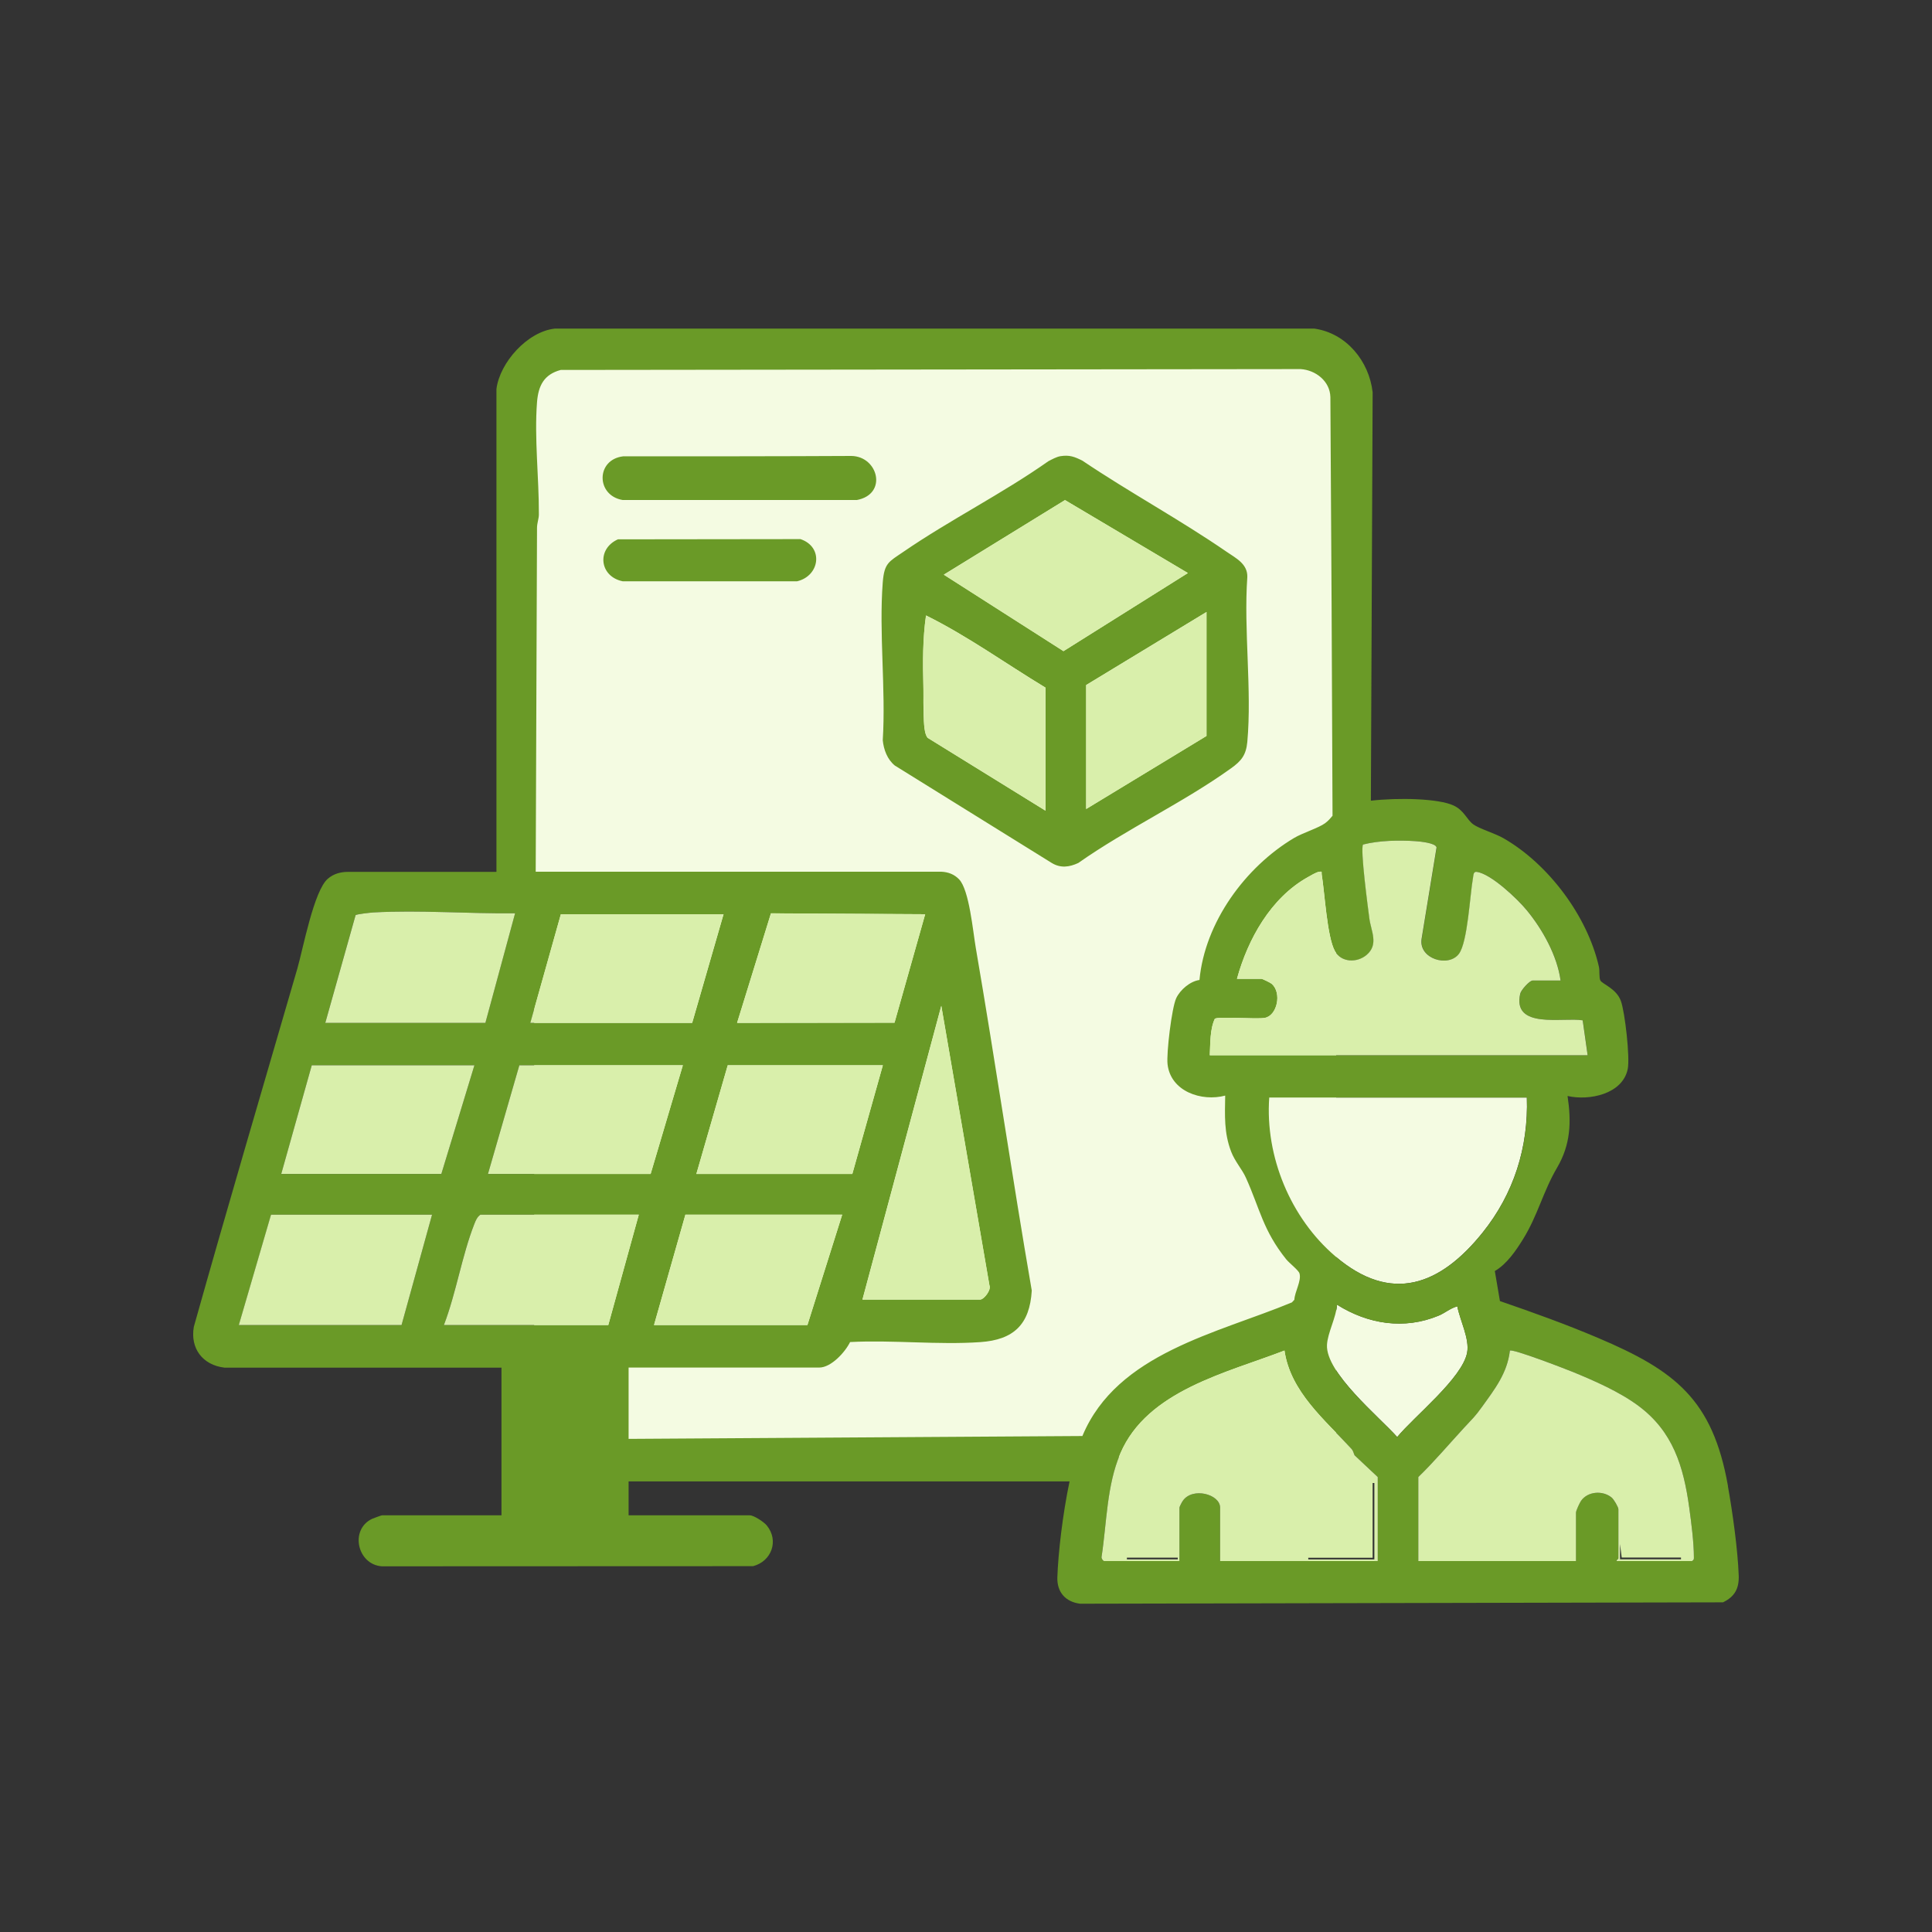 <?xml version="1.0" encoding="UTF-8"?>
<svg xmlns="http://www.w3.org/2000/svg" width="96" height="96" viewBox="0 0 96 96" fill="none">
  <rect x="0" y="0" width="96" height="96" fill="#333333" stroke="none"/>
  <g clip-path="url(#clip0_319_444)">
    <path d="M66.394 18.259V72.407H26.542V18.259H66.394ZM75.867 54.536C75.951 57.013 75.214 59.32 73.674 61.24C71.578 63.855 69.143 64.812 66.347 62.423C64.124 60.526 62.853 57.466 63.064 54.536H75.867ZM72.415 64.911C72.541 65.595 73.033 66.524 72.902 67.212C72.664 68.479 70.272 70.376 69.427 71.405C68.536 70.403 65.864 68.218 65.937 66.82C65.967 66.229 66.397 65.449 66.436 64.827C67.972 65.795 69.773 66.083 71.485 65.372C71.816 65.234 72.073 64.996 72.411 64.911H72.415Z" fill="#F4FBE2"></path>
    <path d="M85.862 73.839C85.102 69.531 83.224 68.099 79.4 66.478C77.81 65.802 76.163 65.211 74.531 64.65L74.277 63.157C74.868 62.815 75.325 62.147 75.683 61.567C76.408 60.399 76.677 59.201 77.368 58.026C78.044 56.874 78.086 55.765 77.891 54.459C78.962 54.705 80.629 54.371 80.882 53.115C80.997 52.547 80.744 50.293 80.54 49.736C80.317 49.125 79.638 48.906 79.526 48.726C79.446 48.591 79.496 48.254 79.45 48.042C78.881 45.523 76.942 42.935 74.711 41.653C74.3 41.414 73.494 41.173 73.21 40.965C72.879 40.727 72.76 40.27 72.219 40.021C71.466 39.675 69.493 39.629 68.118 39.786L68.206 19.496C68.033 17.941 66.893 16.55 65.307 16.328H27.575C26.216 16.47 24.837 18.006 24.668 19.327V43.323H17.295C16.919 43.323 16.573 43.419 16.289 43.665C15.594 44.264 15.064 47.125 14.773 48.135C13.052 54.063 11.301 59.985 9.631 65.929C9.443 67.008 10.076 67.83 11.151 67.957H24.918V75.295H18.981C18.95 75.295 18.555 75.441 18.486 75.471C17.364 76.009 17.756 77.749 18.977 77.829L37.417 77.822C38.335 77.587 38.719 76.554 38.1 75.798C37.958 75.625 37.463 75.295 37.256 75.295H31.235V73.609H53.146C52.8 75.256 52.581 77.165 52.539 78.378C52.516 79.112 52.946 79.599 53.672 79.688L85.613 79.619C86.197 79.342 86.419 78.927 86.396 78.29C86.35 77.004 86.089 75.133 85.859 73.847L85.862 73.839ZM73.678 61.24C71.581 63.855 69.147 64.812 66.351 62.423C64.128 60.526 62.857 57.466 63.068 54.536H75.871C75.955 57.013 75.218 59.32 73.678 61.24ZM67.91 47.451C68.532 46.925 68.129 46.264 68.049 45.627C67.983 45.124 67.588 42.171 67.738 41.964C68.532 41.76 69.535 41.741 70.356 41.798C70.568 41.814 71.34 41.883 71.389 42.106L70.644 46.66C70.499 47.647 71.985 48.088 72.503 47.393C72.937 46.81 73.048 44.46 73.198 43.638C73.221 43.5 73.21 43.3 73.379 43.323C74.085 43.411 75.406 44.667 75.863 45.224C76.646 46.172 77.38 47.486 77.549 48.722H76.159C76.009 48.722 75.587 49.194 75.544 49.371C75.13 51.16 77.664 50.538 78.647 50.7L78.893 52.435H60.115C60.146 51.852 60.119 51.149 60.365 50.623C60.541 50.492 62.438 50.657 62.853 50.577C63.464 50.462 63.706 49.34 63.195 48.887C63.133 48.833 62.734 48.638 62.684 48.638H61.463C62.005 46.664 63.145 44.617 64.977 43.592C65.13 43.507 65.391 43.346 65.549 43.319C65.729 43.292 65.656 43.338 65.675 43.446C65.825 44.356 65.941 46.556 66.332 47.259C66.655 47.839 67.434 47.854 67.907 47.455L67.91 47.451ZM44.448 50.819L36.626 50.826L38.308 45.385L45.972 45.427L44.448 50.819ZM46.771 49.981L49.163 63.871C49.263 64.097 48.887 64.573 48.707 64.573H42.854L46.771 49.978V49.981ZM43.868 52.934L42.351 58.334H34.602L36.161 52.934H43.868ZM41.848 60.357L40.12 65.841H32.498L34.057 60.357H41.848ZM34.395 50.826H26.354L27.871 45.427H35.954L34.395 50.826ZM25.805 52.934H33.93L32.329 58.334H24.246L25.805 52.934ZM17.668 45.477C17.706 45.423 18.413 45.347 18.559 45.339C20.851 45.212 23.293 45.408 25.594 45.381L24.119 50.822H16.163L17.668 45.473V45.477ZM19.953 65.841H11.869L13.471 60.357H21.469L19.953 65.841ZM13.974 58.334L15.491 52.934H23.574L21.93 58.334H13.974ZM30.225 65.841H22.057C22.664 64.255 22.952 62.373 23.57 60.818C23.643 60.634 23.704 60.484 23.869 60.357H31.741L30.225 65.841ZM53.787 71.355L31.235 71.497V67.953H40.708C41.299 67.953 41.998 67.185 42.24 66.686C44.352 66.574 46.614 66.835 48.71 66.689C50.369 66.574 51.168 65.814 51.268 64.128C50.289 58.456 49.459 52.758 48.484 47.086C48.346 46.28 48.161 44.218 47.658 43.695C47.42 43.446 47.121 43.331 46.775 43.315H26.619C26.638 38.3 26.665 31.215 26.684 26.231C26.684 25.989 26.776 25.782 26.776 25.563C26.784 23.747 26.546 21.773 26.684 19.987C26.749 19.166 27.026 18.605 27.863 18.382L64.631 18.34C65.38 18.39 66.086 18.943 66.106 19.73C66.148 25.874 66.19 34.337 66.213 40.535C66.109 40.658 66.01 40.781 65.844 40.904C65.53 41.138 64.723 41.388 64.305 41.637C61.878 43.081 59.866 45.834 59.601 48.695C59.136 48.757 58.641 49.183 58.445 49.601C58.222 50.081 57.953 52.335 58.015 52.881C58.168 54.236 59.708 54.751 60.879 54.44C60.864 55.434 60.814 56.279 61.175 57.224C61.359 57.708 61.72 58.103 61.905 58.514C62.607 60.069 62.753 61.129 63.913 62.577C64.059 62.757 64.52 63.114 64.57 63.272C64.681 63.64 64.332 64.189 64.316 64.585L64.193 64.716C60.488 66.255 55.515 67.235 53.791 71.336L53.787 71.355ZM68.456 77.568H60.626V74.911C60.626 74.246 59.255 73.878 58.775 74.573C58.737 74.63 58.606 74.872 58.606 74.911V77.568H54.858C54.804 77.553 54.724 77.438 54.735 77.365C54.996 75.675 54.993 73.813 55.669 72.223C57.005 69.097 60.952 68.218 63.825 67.108C64.124 69.162 65.833 70.552 67.158 71.996C67.242 72.088 67.258 72.204 67.308 72.311L68.46 73.394V77.568H68.456ZM69.427 71.409C68.536 70.406 65.864 68.218 65.937 66.824C65.967 66.232 66.397 65.453 66.436 64.831C67.972 65.799 69.773 66.087 71.485 65.376C71.816 65.238 72.073 65 72.411 64.915C72.541 65.599 73.029 66.528 72.899 67.215C72.66 68.483 70.268 70.38 69.423 71.409H69.427ZM84.077 77.568H80.329C80.287 77.537 80.413 77.461 80.413 77.441V74.995C80.413 74.884 80.187 74.5 80.072 74.408C79.634 74.051 78.893 74.101 78.559 74.573C78.486 74.68 78.305 75.068 78.305 75.164V77.568H70.475V73.394C71.274 72.618 71.992 71.766 72.749 70.944C73.171 70.483 73.267 70.426 73.644 69.9C74.273 69.024 74.895 68.233 75.026 67.112C75.153 67.004 77.779 68.018 78.136 68.164C79.223 68.609 80.475 69.159 81.416 69.857C83.128 71.132 83.654 72.856 83.939 74.922C84.042 75.667 84.169 76.658 84.169 77.395C84.169 77.495 84.161 77.503 84.077 77.568ZM61.978 36.868C62.212 34.264 61.793 31.319 61.978 28.677C62.001 28.021 61.413 27.736 60.956 27.422C58.629 25.82 56.122 24.465 53.779 22.887C53.391 22.695 53.138 22.595 52.689 22.668C52.489 22.702 52.274 22.825 52.093 22.917C49.793 24.538 47.194 25.836 44.886 27.422C44.168 27.913 43.941 27.971 43.864 28.931C43.669 31.457 44.022 34.23 43.864 36.783C43.91 37.252 44.091 37.736 44.463 38.039L52.262 42.881C52.696 43.146 53.134 43.089 53.58 42.881C55.98 41.192 58.802 39.879 61.175 38.173C61.678 37.813 61.916 37.521 61.978 36.868ZM51.951 40.282L46.092 36.661C45.861 36.373 45.903 35.359 45.884 34.91C45.877 34.687 45.892 34.326 45.884 34.088C45.853 32.92 45.85 31.73 46.015 30.582C48.084 31.607 49.974 32.974 51.951 34.168V40.285V40.282ZM52.842 32.352L46.898 28.554L52.919 24.849L59.025 28.474L52.842 32.356V32.352ZM59.95 36.568L53.971 40.197V34.038L59.95 30.409V36.568ZM42.563 24.845H30.939C29.61 24.622 29.606 22.837 30.962 22.675C34.929 22.675 38.638 22.675 42.305 22.656C43.642 22.675 44.125 24.568 42.559 24.849L42.563 24.845ZM39.606 28.885H30.947C29.787 28.654 29.629 27.279 30.705 26.799L39.775 26.788C40.942 27.183 40.735 28.623 39.602 28.885H39.606Z" fill="#6A9A27"></path>
    <path d="M48.71 64.577H42.858L46.775 49.981L49.167 63.871C49.267 64.097 48.891 64.573 48.71 64.573V64.577ZM23.57 60.818C22.956 62.377 22.664 64.255 22.057 65.841H30.225L31.741 60.357H23.869C23.704 60.48 23.643 60.634 23.57 60.818ZM11.869 65.841H19.953L21.469 60.357H13.467L11.866 65.841H11.869ZM25.805 52.934L24.246 58.333H32.329L33.93 52.934H25.805ZM35.95 45.427H27.867L26.35 50.826H34.391L35.95 45.427ZM25.594 45.381C23.293 45.408 20.851 45.212 18.559 45.339C18.413 45.347 17.706 45.423 17.668 45.477L16.163 50.826H24.119L25.594 45.385V45.381ZM15.491 52.934L13.974 58.333H21.93L23.574 52.934H15.491ZM32.498 65.841H40.12L41.848 60.357H34.057L32.498 65.841ZM45.972 45.427L38.308 45.381L36.626 50.822L44.448 50.815L45.972 45.423V45.427ZM36.161 52.934L34.602 58.333H42.351L43.868 52.934H36.161ZM61.467 48.634C62.005 46.66 63.149 44.613 64.977 43.588C65.13 43.503 65.391 43.342 65.549 43.315C65.725 43.288 65.656 43.334 65.672 43.442C65.821 44.352 65.937 46.552 66.328 47.255C66.651 47.835 67.43 47.85 67.903 47.451C68.525 46.925 68.122 46.264 68.041 45.627C67.976 45.124 67.58 42.171 67.73 41.964C68.525 41.76 69.527 41.741 70.349 41.798C70.56 41.814 71.332 41.883 71.382 42.106L70.637 46.66C70.491 47.647 71.977 48.088 72.495 47.393C72.929 46.81 73.041 44.459 73.19 43.638C73.217 43.499 73.202 43.3 73.375 43.323C74.081 43.411 75.402 44.667 75.859 45.224C76.643 46.172 77.376 47.485 77.545 48.722H76.155C76.005 48.722 75.583 49.19 75.54 49.371C75.13 51.16 77.66 50.538 78.643 50.7L78.889 52.435H60.111C60.142 51.852 60.115 51.153 60.361 50.623C60.538 50.492 62.435 50.657 62.849 50.577C63.46 50.461 63.702 49.336 63.191 48.887C63.13 48.833 62.73 48.637 62.684 48.637H61.463L61.467 48.634ZM80.333 77.568C80.291 77.537 80.417 77.46 80.417 77.441V74.995C80.417 74.888 80.191 74.5 80.076 74.408C79.638 74.051 78.897 74.1 78.563 74.573C78.49 74.677 78.309 75.068 78.309 75.164V77.568H70.475V73.394C71.274 72.618 71.992 71.766 72.749 70.944C73.171 70.483 73.267 70.426 73.644 69.9C74.273 69.024 74.895 68.233 75.026 67.112C75.149 67.004 77.779 68.018 78.136 68.164C79.223 68.609 80.475 69.158 81.416 69.857C83.128 71.132 83.654 72.856 83.939 74.922C84.042 75.667 84.169 76.658 84.169 77.395C84.169 77.495 84.161 77.503 84.077 77.568H80.329H80.333ZM80.582 77.399L80.498 76.723V77.48H83.528V77.395H80.579L80.582 77.399ZM54.858 77.568C54.804 77.553 54.724 77.437 54.735 77.365C54.996 75.675 54.989 73.812 55.669 72.223C57.005 69.093 60.952 68.218 63.825 67.108C64.12 69.162 65.833 70.552 67.158 71.996C67.242 72.088 67.258 72.204 67.308 72.311L68.46 73.394V77.568H60.626V74.911C60.626 74.246 59.255 73.878 58.775 74.573C58.733 74.63 58.606 74.872 58.606 74.911V77.568H54.858ZM68.291 77.484V73.69H68.206V77.403H65.007V77.487H68.291V77.484ZM55.995 77.399V77.484H58.522V77.399H55.995ZM59.025 28.474L52.842 32.356L46.898 28.558L52.919 24.849L59.025 28.474ZM51.951 40.282L46.092 36.66C45.861 36.373 45.919 35.681 45.9 35.232C45.892 35.009 45.888 34.326 45.88 34.088C45.85 32.92 45.846 31.73 46.011 30.582C48.081 31.607 49.97 32.974 51.947 34.168V40.285L51.951 40.282ZM59.95 30.413V36.572L53.971 40.201V34.042L59.95 30.413Z" fill="#D9EFAB"></path>
  </g>
  <defs>
    <clipPath id="clip0_319_444">
      <rect width="76.8" height="63.744" fill="white" transform="translate(9.6 16.128)"></rect>
    </clipPath>
  </defs>
</svg>

